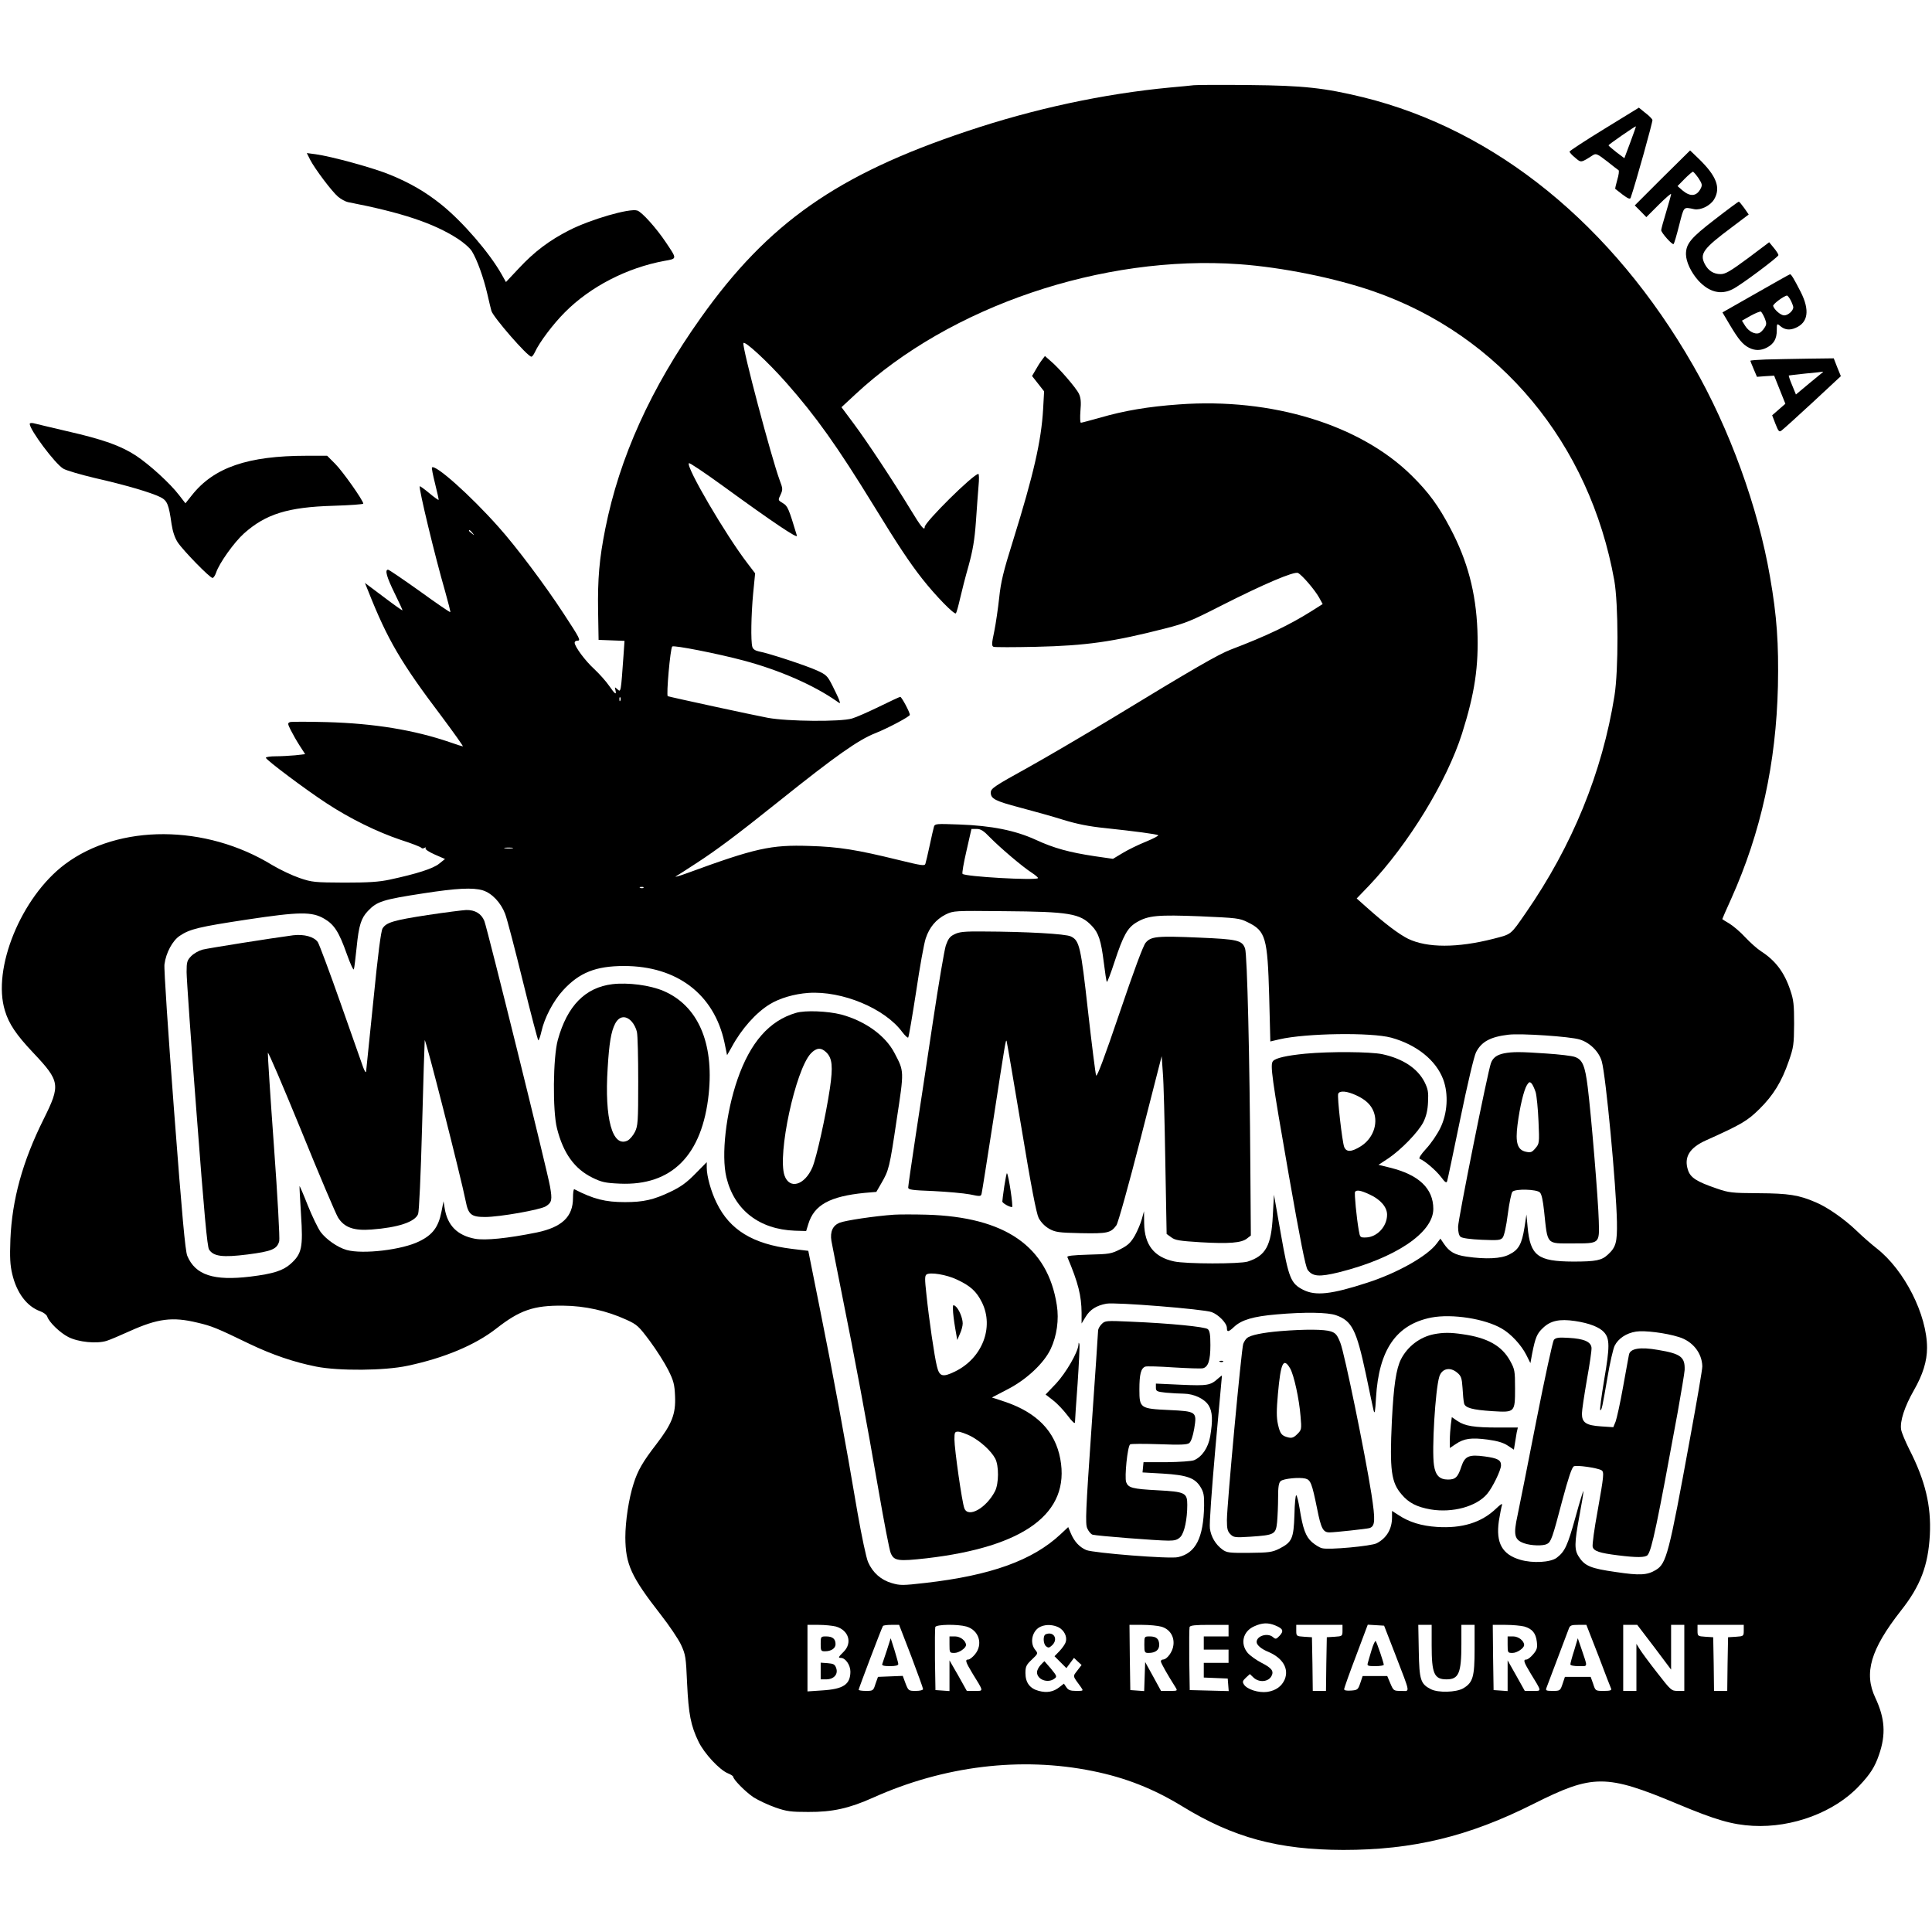 <?xml version="1.0" standalone="no"?>
<!DOCTYPE svg PUBLIC "-//W3C//DTD SVG 20010904//EN"
 "http://www.w3.org/TR/2001/REC-SVG-20010904/DTD/svg10.dtd">
<svg version="1.0" xmlns="http://www.w3.org/2000/svg"
 width="1170pt" height="1170pt" viewBox="0 0 1170 1170"
 preserveAspectRatio="xMidYMid meet">
<g transform="translate(0,1170) scale(0.1,-0.1)"
fill="#000000" stroke="none">
<path d="M7230 11184 c-19 -2 -84 -9 -145 -14 -402 -38 -826 -129 -1230 -265
-785 -262 -1204 -556 -1612 -1131 -302 -425 -491 -844 -577 -1274 -37 -185
-47 -305 -44 -500 l3 -175 79 -3 78 -3 -6 -87 c-16 -226 -16 -225 -36 -207
-18 16 -18 16 -13 -4 8 -33 -3 -25 -39 27 -18 26 -58 71 -89 100 -56 51 -119
137 -119 160 0 7 7 12 16 12 23 0 17 12 -82 163 -112 172 -289 408 -396 527
-170 191 -382 380 -402 359 -3 -2 6 -47 19 -99 13 -52 23 -96 21 -97 -2 -2
-27 16 -57 41 -30 25 -55 43 -57 41 -8 -8 92 -424 153 -634 19 -68 34 -126 32
-128 -2 -2 -86 55 -185 127 -100 71 -186 130 -192 130 -21 0 -8 -45 40 -143
27 -55 49 -102 47 -103 -1 -2 -53 35 -115 82 l-112 84 19 -47 c118 -298 199
-436 448 -765 73 -98 130 -178 126 -178 -3 0 -39 11 -78 25 -216 74 -457 114
-746 122 -114 3 -214 3 -223 0 -15 -6 -14 -11 5 -49 12 -24 36 -66 54 -94 l33
-51 -60 -7 c-34 -3 -87 -6 -119 -6 -33 0 -59 -4 -59 -9 0 -12 241 -193 370
-277 142 -93 304 -172 446 -220 66 -21 122 -43 125 -48 4 -5 12 -5 19 -1 8 5
11 4 7 -2 -4 -6 20 -22 56 -38 l62 -27 -35 -28 c-36 -30 -137 -62 -300 -97
-66 -14 -128 -18 -275 -18 -179 1 -195 2 -271 28 -44 15 -118 50 -165 78 -404
248 -929 250 -1256 5 -265 -199 -442 -633 -363 -887 24 -80 69 -146 169 -252
166 -176 169 -196 64 -407 -127 -255 -190 -486 -200 -725 -4 -110 -2 -155 11
-210 27 -115 89 -197 170 -226 20 -7 39 -22 42 -32 11 -34 77 -98 128 -124 61
-31 172 -42 232 -23 22 7 83 33 138 58 171 77 260 89 412 52 87 -20 120 -34
314 -128 138 -66 269 -111 405 -138 136 -27 415 -25 553 5 223 47 410 126 537
225 143 112 227 141 405 139 133 -1 265 -31 383 -85 66 -30 75 -39 143 -130
40 -54 90 -133 111 -175 33 -66 38 -88 41 -157 5 -109 -18 -168 -114 -293 -81
-105 -112 -158 -137 -238 -29 -89 -50 -228 -50 -325 1 -164 35 -238 215 -469
50 -64 105 -145 122 -181 28 -61 30 -74 37 -235 9 -186 22 -255 70 -354 35
-71 126 -169 177 -190 18 -7 32 -17 32 -20 0 -17 74 -92 123 -125 30 -19 90
-47 133 -62 68 -24 95 -27 199 -27 146 -1 248 22 391 86 429 193 896 250 1330
162 199 -40 369 -107 544 -214 310 -190 581 -263 975 -264 422 0 758 81 1150
278 362 182 440 182 875 0 229 -96 329 -125 455 -132 240 -13 496 83 645 243
67 71 94 114 119 187 43 124 36 221 -22 345 -71 150 -29 293 154 527 119 150
166 274 176 460 9 176 -28 329 -124 517 -24 48 -47 102 -50 121 -8 50 21 139
77 237 55 96 80 177 80 258 0 200 -137 471 -305 602 -32 25 -87 73 -123 108
-72 69 -174 141 -246 171 -101 44 -164 54 -346 55 -164 1 -180 3 -255 29 -120
41 -158 65 -173 112 -25 77 9 134 109 179 216 97 251 118 324 190 85 84 135
166 178 291 29 83 31 100 32 225 0 115 -3 145 -23 203 -36 109 -90 180 -177
236 -22 14 -65 52 -95 84 -30 33 -74 70 -97 84 -24 14 -43 26 -43 27 0 2 24
57 54 123 180 401 272 821 283 1288 5 257 -6 423 -48 662 -72 420 -245 897
-465 1279 -489 853 -1196 1427 -1999 1625 -235 57 -361 71 -690 74 -165 2
-316 1 -335 -1z m275 -1084 c261 -19 579 -83 815 -165 764 -266 1307 -920
1456 -1750 25 -142 26 -544 1 -699 -74 -464 -255 -907 -536 -1313 -95 -137
-85 -129 -196 -158 -219 -56 -402 -56 -518 0 -56 28 -138 90 -247 187 l-64 57
75 78 c239 252 471 631 563 921 78 247 101 406 93 626 -9 228 -60 420 -163
615 -73 139 -132 219 -234 320 -312 309 -848 473 -1409 432 -186 -13 -334 -38
-481 -81 -58 -16 -109 -30 -114 -30 -5 0 -6 32 -3 72 5 53 2 80 -9 103 -16 35
-123 159 -173 200 l-33 29 -19 -25 c-10 -13 -27 -40 -38 -60 l-21 -36 37 -47
36 -46 -6 -108 c-11 -192 -58 -397 -181 -792 -61 -194 -75 -255 -85 -350 -7
-64 -20 -155 -30 -204 -16 -75 -16 -88 -4 -93 8 -3 123 -3 256 0 306 7 467 30
787 112 118 30 161 48 333 136 258 131 445 211 468 199 26 -14 101 -102 127
-148 l22 -40 -63 -40 c-138 -87 -276 -153 -494 -236 -75 -29 -220 -112 -724
-419 -169 -102 -394 -234 -500 -293 -210 -116 -229 -129 -229 -154 0 -37 27
-51 175 -90 83 -22 202 -55 265 -75 82 -25 155 -40 255 -50 178 -19 307 -36
319 -43 5 -2 -28 -20 -72 -38 -45 -18 -109 -49 -142 -69 l-60 -36 -111 16
c-152 23 -246 48 -358 100 -123 56 -266 85 -462 92 -138 5 -147 5 -153 -13 -3
-10 -15 -62 -26 -114 -11 -52 -23 -102 -26 -111 -4 -14 -23 -11 -162 23 -253
62 -362 80 -539 85 -235 8 -328 -13 -743 -165 -47 -17 -77 -26 -67 -19 11 6
66 42 123 79 125 81 244 170 504 378 341 273 479 370 581 410 78 31 209 101
209 111 0 16 -50 109 -58 109 -4 0 -62 -27 -127 -59 -66 -32 -140 -65 -165
-72 -69 -21 -390 -18 -510 4 -86 16 -580 123 -606 131 -10 4 15 289 27 301 10
9 275 -43 432 -85 218 -58 427 -150 565 -247 22 -16 22 -15 13 10 -5 14 -24
53 -41 87 -29 57 -36 64 -93 90 -66 30 -294 105 -351 115 -23 5 -36 14 -40 28
-10 36 -7 195 5 323 l12 122 -45 59 c-132 171 -376 588 -356 608 4 4 96 -58
205 -137 305 -222 456 -323 449 -302 -50 166 -56 180 -85 197 -30 18 -30 18
-14 51 14 31 14 37 -5 87 -50 135 -228 806 -220 831 6 18 148 -113 260 -240
180 -204 308 -384 528 -742 147 -240 218 -347 295 -445 81 -103 195 -220 204
-209 4 5 15 45 25 89 10 44 33 134 52 200 25 92 36 154 44 265 5 80 13 178 16
218 4 39 3 72 -1 72 -30 0 -325 -292 -325 -321 0 -27 -24 3 -85 104 -107 176
-266 416 -346 523 l-73 98 84 78 c572 533 1497 847 2325 788z m-4644 -1627
c13 -16 12 -17 -3 -4 -10 7 -18 15 -18 17 0 8 8 3 21 -13z m896 -1015 c-3 -8
-6 -5 -6 6 -1 11 2 17 5 13 3 -3 4 -12 1 -19z m2238 -829 c63 -64 197 -178
253 -214 23 -15 40 -30 38 -33 -16 -15 -441 9 -457 26 -4 4 7 67 24 140 l30
132 32 0 c24 0 42 -11 80 -51z m-2892 -66 c-13 -2 -33 -2 -45 0 -13 2 -3 4 22
4 25 0 35 -2 23 -4z m794 -239 c-3 -3 -12 -4 -19 -1 -8 3 -5 6 6 6 11 1 17 -2
13 -5z m-973 -16 c55 -17 109 -74 135 -142 12 -31 60 -216 108 -411 48 -195
90 -355 93 -355 4 0 12 24 19 54 18 82 72 185 131 249 98 107 198 147 369 147
321 0 545 -171 608 -462 l16 -78 27 47 c60 112 148 210 231 261 60 37 149 63
234 69 205 14 464 -94 569 -237 17 -22 33 -37 36 -33 4 5 25 130 48 278 22
149 48 293 58 322 22 67 62 115 121 145 48 23 51 23 353 20 397 -3 461 -14
532 -89 41 -42 56 -90 72 -218 8 -64 16 -119 19 -121 3 -3 24 52 47 123 53
160 78 205 134 238 70 41 126 46 384 36 223 -10 238 -11 288 -36 109 -53 120
-93 130 -447 l7 -275 55 13 c160 37 555 43 677 10 153 -42 271 -136 315 -253
33 -89 26 -206 -18 -295 -18 -37 -56 -93 -85 -124 -34 -37 -47 -59 -39 -62 27
-9 98 -69 129 -110 25 -34 33 -38 37 -24 3 9 39 180 80 379 43 209 83 378 95
401 33 64 87 93 196 106 75 9 373 -11 431 -29 61 -18 117 -73 134 -132 25 -86
88 -759 92 -973 2 -123 -6 -153 -54 -197 -38 -36 -73 -43 -211 -43 -215 1
-260 35 -276 210 l-7 75 -12 -79 c-16 -100 -35 -135 -92 -163 -49 -26 -142
-30 -259 -13 -70 10 -104 29 -137 78 l-21 31 -21 -28 c-56 -77 -239 -180 -422
-239 -218 -71 -313 -81 -388 -43 -75 38 -88 70 -135 337 l-42 239 -7 -127 c-9
-182 -43 -243 -152 -278 -47 -15 -374 -15 -446 1 -121 26 -179 100 -181 230
l-1 74 -13 -47 c-7 -26 -26 -71 -42 -100 -25 -43 -41 -59 -88 -83 -55 -28 -67
-30 -192 -33 -96 -3 -133 -7 -129 -15 66 -156 85 -234 86 -337 l0 -65 25 41
c26 43 65 68 125 79 55 10 588 -33 638 -51 42 -16 92 -67 92 -96 0 -27 10 -25
44 7 45 42 116 63 256 75 171 15 310 13 361 -5 96 -34 123 -87 180 -353 21
-103 43 -203 47 -222 7 -28 10 -12 15 75 17 292 123 444 335 486 126 24 325
-7 427 -67 56 -32 118 -100 148 -159 l25 -50 11 60 c19 95 29 119 64 152 46
45 101 57 195 43 87 -13 148 -37 176 -68 35 -39 35 -88 1 -286 -17 -102 -28
-186 -24 -186 9 0 12 15 44 200 14 85 34 171 43 190 22 44 71 77 130 86 51 8
180 -8 259 -33 83 -25 140 -96 142 -177 1 -16 -33 -211 -74 -435 -129 -706
-143 -760 -208 -799 -52 -31 -96 -34 -242 -12 -149 21 -187 36 -222 90 -30 43
-29 83 2 251 14 74 25 141 24 149 0 8 -22 -63 -48 -158 -48 -173 -64 -208
-114 -246 -38 -28 -145 -34 -220 -12 -110 32 -149 102 -130 235 7 42 15 85 19
96 4 13 -8 6 -37 -22 -88 -84 -206 -120 -357 -110 -93 6 -169 29 -233 72 l-39
25 0 -39 c0 -71 -33 -126 -93 -157 -32 -17 -290 -41 -330 -30 -15 3 -42 20
-62 37 -38 34 -55 80 -75 206 -7 40 -15 75 -20 78 -4 3 -10 -51 -11 -119 -5
-144 -14 -165 -92 -205 -43 -21 -62 -24 -182 -25 -121 -1 -136 1 -162 20 -42
31 -69 77 -76 128 -4 26 11 233 33 483 22 240 40 439 40 442 0 2 -10 -5 -22
-16 -48 -43 -63 -46 -225 -39 l-153 7 0 -24 c0 -22 5 -25 61 -31 34 -3 83 -6
108 -6 62 -1 126 -31 151 -72 23 -38 25 -90 9 -186 -12 -69 -49 -124 -98 -145
-15 -6 -87 -11 -166 -12 l-140 0 -3 -31 -3 -31 123 -7 c146 -9 194 -26 228
-81 19 -31 23 -50 22 -114 -4 -195 -51 -287 -158 -311 -50 -12 -512 25 -556
43 -41 18 -72 51 -93 101 l-16 38 -47 -44 c-169 -158 -423 -249 -817 -294
-139 -16 -154 -16 -205 -1 -65 19 -115 63 -143 127 -11 25 -39 157 -64 300
-71 421 -151 854 -227 1230 l-71 355 -100 12 c-236 29 -376 115 -455 278 -34
68 -60 163 -60 213 l0 34 -69 -70 c-53 -54 -87 -79 -152 -110 -101 -48 -162
-62 -274 -62 -120 0 -190 18 -307 78 -5 2 -8 -22 -8 -53 0 -114 -67 -177 -220
-209 -178 -36 -311 -49 -373 -38 -107 20 -167 80 -184 184 l-7 43 -13 -65
c-18 -91 -53 -138 -133 -177 -103 -52 -342 -80 -440 -53 -55 15 -126 65 -159
110 -16 23 -51 95 -77 160 -26 66 -49 119 -50 117 -1 -1 3 -79 9 -173 13 -199
5 -237 -63 -298 -46 -41 -105 -60 -243 -77 -223 -27 -334 9 -383 126 -12 30
-31 235 -80 880 -35 462 -62 860 -58 885 9 70 49 144 93 173 61 41 117 54 406
98 319 48 394 49 469 5 60 -35 89 -80 136 -213 21 -59 40 -101 43 -93 3 8 10
69 17 135 13 131 27 175 68 218 55 58 89 69 337 107 201 31 298 36 359 18z
m4800 -4452 c46 -19 52 -33 25 -62 -20 -21 -24 -22 -39 -9 -32 29 -100 9 -100
-29 0 -18 29 -43 72 -60 86 -37 125 -101 98 -167 -18 -41 -53 -67 -106 -75
-52 -7 -122 15 -141 45 -10 16 -8 22 12 41 l24 22 22 -21 c34 -32 90 -27 109
9 16 30 1 49 -60 80 -31 16 -69 43 -84 60 -47 56 -29 131 39 161 48 22 84 24
129 5z m-2662 -6 c77 -22 101 -98 48 -152 -33 -33 -36 -38 -18 -38 28 0 58
-43 58 -84 -1 -77 -42 -105 -171 -113 l-89 -6 0 202 0 201 68 0 c37 0 84 -5
104 -10z m456 -179 c39 -104 72 -194 72 -200 0 -6 -18 -11 -44 -11 -43 0 -45
1 -62 45 l-17 46 -75 -3 -75 -3 -15 -42 c-13 -42 -15 -43 -58 -43 -24 0 -44 3
-44 7 0 7 139 374 147 386 2 4 25 7 51 7 l47 0 73 -189z m334 179 c77 -22 103
-108 52 -169 -14 -17 -32 -31 -40 -31 -21 0 -17 -14 24 -82 71 -115 70 -108
15 -108 l-48 0 -52 93 -53 92 0 -93 0 -93 -42 3 -43 3 -3 185 c-1 101 0 190 2
197 7 16 134 18 188 3z m559 -5 c34 -18 53 -57 43 -89 -3 -11 -20 -36 -37 -54
l-31 -32 36 -36 36 -36 23 31 23 31 23 -22 23 -21 -26 -34 c-28 -37 -30 -29
22 -100 16 -23 16 -23 -29 -23 -35 0 -48 5 -59 22 l-15 22 -27 -21 c-36 -29
-76 -36 -125 -23 -54 14 -81 50 -81 108 0 39 5 50 39 82 38 36 38 37 20 59
-36 44 -17 120 35 141 33 14 74 11 107 -5z m622 4 c50 -14 80 -59 73 -112 -4
-40 -39 -87 -63 -87 -7 0 -13 -5 -13 -11 0 -10 41 -82 88 -156 14 -23 14 -23
-36 -23 l-51 0 -48 88 -48 87 -3 -88 -3 -88 -42 3 -42 3 -3 198 -2 197 77 0
c43 0 95 -5 116 -11z m407 -24 l0 -35 -75 0 -75 0 0 -40 0 -40 75 0 75 0 0
-40 0 -40 -75 0 -75 0 0 -45 0 -44 73 -3 72 -3 3 -38 3 -38 -118 3 -118 3 -3
185 c-1 101 0 190 2 197 4 10 36 13 121 13 l115 0 0 -35z m690 1 c0 -34 -1
-35 -47 -38 l-48 -3 -3 -162 -2 -163 -40 0 -40 0 -2 163 -3 162 -47 3 c-47 3
-48 4 -48 38 l0 34 140 0 140 0 0 -34z m320 -146 c94 -245 90 -220 35 -220
-45 0 -46 1 -65 45 l-19 45 -75 0 -74 0 -14 -42 c-14 -41 -17 -43 -56 -46 -27
-2 -42 1 -42 8 0 7 32 97 72 202 l71 189 50 -3 49 -3 68 -175z m220 56 c0
-171 15 -206 90 -206 74 0 90 37 90 213 l0 117 40 0 40 0 0 -147 c0 -169 -10
-203 -70 -238 -43 -24 -150 -27 -194 -5 -63 32 -71 55 -74 231 l-3 159 40 0
41 0 0 -124z m561 114 c48 -14 70 -40 76 -93 4 -36 1 -48 -22 -75 -15 -18 -33
-32 -41 -32 -21 0 -17 -14 24 -82 71 -116 70 -108 14 -108 l-48 0 -52 93 -52
92 0 -93 0 -93 -42 3 -43 3 -3 198 -2 197 77 0 c43 0 94 -5 114 -10z m449
-177 c39 -104 74 -194 77 -200 4 -10 -9 -13 -45 -13 -50 0 -50 0 -64 43 l-15
42 -78 0 -78 0 -14 -42 c-14 -42 -16 -43 -60 -43 -39 0 -44 2 -38 18 5 14 110
292 136 360 7 19 16 22 57 22 l49 0 73 -187z m338 52 l102 -136 0 136 0 135
40 0 40 0 0 -200 0 -200 -40 0 c-38 0 -41 3 -125 111 -47 60 -95 125 -105 142
l-20 32 0 -142 0 -143 -40 0 -40 0 0 200 0 200 43 0 42 0 103 -135z m542 101
c0 -34 -1 -35 -47 -38 l-48 -3 -3 -162 -2 -163 -40 0 -40 0 -2 163 -3 162 -47
3 c-47 3 -48 4 -48 38 l0 34 140 0 140 0 0 -34z"/>
<path d="M2592 6159 c-209 -32 -252 -45 -275 -81 -10 -16 -28 -155 -56 -438
-23 -228 -43 -422 -44 -430 -2 -8 -10 5 -19 30 -9 25 -70 199 -136 386 -66
188 -128 353 -137 368 -22 33 -83 50 -150 42 -128 -17 -514 -78 -549 -87 -22
-6 -52 -23 -68 -39 -25 -26 -28 -35 -28 -97 0 -37 27 -426 61 -863 45 -593 64
-801 75 -817 27 -42 82 -49 233 -30 147 19 179 32 192 81 4 14 -10 273 -32
574 -22 301 -38 555 -37 566 2 10 92 -202 202 -470 109 -269 210 -506 223
-527 38 -61 96 -81 202 -73 162 12 264 46 283 94 6 16 16 229 24 527 7 275 15
511 16 525 3 23 220 -832 248 -973 16 -83 34 -97 118 -97 88 0 336 44 368 65
36 23 39 39 25 119 -16 94 -379 1560 -398 1609 -18 44 -56 67 -110 66 -21 -1
-125 -14 -231 -30z"/>
<path d="M5780 6042 c-28 -13 -38 -28 -52 -67 -9 -27 -44 -234 -78 -460 -34
-225 -81 -540 -106 -700 -24 -159 -44 -297 -44 -306 0 -14 22 -17 153 -22 83
-4 182 -13 220 -20 66 -14 68 -13 72 7 3 12 34 210 70 441 73 474 76 494 81
480 2 -5 42 -239 89 -520 60 -364 91 -522 105 -551 14 -26 36 -49 63 -65 38
-21 56 -24 192 -27 161 -3 182 1 216 48 10 14 74 243 146 524 l128 500 7 -100
c5 -54 11 -297 15 -538 l8 -439 28 -20 c23 -18 50 -22 178 -30 172 -10 248 -4
281 23 l23 18 -3 409 c-4 665 -19 1294 -32 1329 -18 50 -45 56 -280 66 -254
11 -290 7 -322 -31 -15 -17 -73 -174 -158 -425 -91 -268 -137 -391 -142 -379
-4 10 -26 185 -49 388 -44 396 -52 429 -104 454 -32 16 -271 29 -530 30 -114
1 -146 -2 -175 -17z"/>
<path d="M3709 5740 c-165 -20 -274 -131 -331 -338 -29 -105 -32 -429 -5 -535
38 -151 106 -245 213 -298 57 -28 78 -33 167 -37 316 -14 500 172 539 544 32
310 -66 534 -274 623 -82 35 -214 52 -309 41z m116 -226 c14 -15 28 -43 32
-63 5 -20 8 -155 8 -301 0 -245 -2 -268 -20 -305 -11 -22 -31 -45 -44 -52 -92
-45 -141 132 -121 439 9 151 21 222 45 268 24 47 64 53 100 14z"/>
<path d="M4820 5566 c-161 -47 -276 -178 -354 -403 -70 -203 -99 -459 -67
-593 48 -198 199 -315 415 -323 l68 -2 13 42 c35 116 130 168 341 189 l71 6
30 52 c46 79 50 94 93 384 46 302 46 292 -13 405 -55 106 -178 194 -322 233
-82 21 -219 27 -275 10z m185 -240 c35 -35 40 -85 21 -216 -25 -168 -81 -419
-106 -479 -47 -109 -139 -136 -169 -50 -44 127 66 639 159 739 34 36 63 38 95
6z"/>
<path d="M7905 5319 c-112 -11 -180 -26 -196 -45 -18 -22 -8 -96 96 -691 69
-393 101 -555 114 -573 30 -41 70 -44 189 -15 343 86 572 240 572 384 0 124
-88 207 -263 250 l-69 17 58 38 c79 53 183 160 214 221 17 35 26 71 28 121 3
61 0 78 -21 121 -43 84 -132 142 -256 169 -73 15 -316 17 -466 3z m310 -253
c56 -26 88 -57 104 -99 28 -74 -5 -162 -77 -208 -57 -36 -89 -38 -102 -4 -12
33 -43 303 -36 321 8 21 54 17 111 -10z m80 -600 c65 -30 105 -76 105 -122 0
-71 -60 -136 -128 -138 -35 -1 -36 1 -43 41 -14 78 -28 226 -23 235 9 14 36 9
89 -16z"/>
<path d="M9108 5321 c-43 -9 -67 -26 -79 -59 -19 -50 -199 -946 -199 -992 0
-30 5 -52 15 -60 9 -8 59 -15 128 -18 99 -4 114 -3 127 13 9 11 22 69 31 142
9 69 22 130 28 136 19 19 147 15 166 -4 11 -10 19 -49 26 -115 22 -206 11
-194 173 -194 165 0 162 -3 158 137 -3 124 -46 644 -67 810 -16 130 -32 166
-77 182 -18 7 -96 16 -173 21 -158 11 -204 11 -257 1z m192 -236 c6 -22 14
-101 17 -175 6 -133 5 -136 -19 -164 -21 -25 -29 -27 -57 -21 -52 11 -65 55
-51 164 14 109 38 209 57 240 13 20 17 21 28 10 7 -8 18 -32 25 -54z"/>
<path d="M6082 4517 c-7 -46 -12 -88 -12 -93 0 -10 42 -34 59 -34 8 0 -21 196
-31 205 -2 2 -9 -33 -16 -78z"/>
<path d="M5415 4344 c-116 -8 -297 -35 -331 -49 -41 -17 -58 -54 -49 -110 4
-22 33 -170 65 -330 77 -381 146 -751 220 -1178 33 -191 66 -363 74 -382 20
-48 45 -51 216 -32 595 69 872 274 811 602 -31 167 -141 280 -335 346 l-79 26
94 49 c115 59 221 158 262 245 37 79 51 177 37 265 -55 356 -312 534 -788 548
-75 2 -164 2 -197 0z m380 -393 c82 -38 119 -72 152 -139 74 -151 1 -338 -164
-418 -74 -36 -94 -31 -109 31 -15 59 -48 284 -64 439 -10 90 -10 110 1 118 23
15 121 -1 184 -31z m82 -947 c60 -31 125 -90 150 -137 23 -44 22 -151 -1 -197
-53 -103 -163 -165 -186 -104 -14 35 -60 358 -60 417 0 42 2 47 22 47 13 0 46
-12 75 -26z"/>
<path d="M5771 3769 c0 -19 6 -68 13 -109 l13 -75 16 37 c10 21 17 49 17 63 0
33 -22 86 -43 104 -15 12 -17 10 -16 -20z"/>
<path d="M6672 3682 c-12 -12 -22 -30 -22 -39 0 -10 -18 -276 -40 -591 -35
-505 -38 -578 -26 -607 8 -18 22 -36 33 -39 23 -7 390 -36 459 -36 40 0 55 5
73 23 24 26 41 107 41 194 0 73 -13 79 -180 88 -153 8 -177 15 -190 49 -11 30
8 218 24 229 6 4 85 4 176 1 131 -5 169 -3 182 7 11 9 22 41 30 87 17 103 14
105 -152 113 -175 8 -180 11 -180 124 0 92 9 129 36 139 9 3 86 1 172 -5 85
-5 165 -8 177 -5 32 8 45 48 45 140 0 64 -4 87 -16 97 -17 14 -226 35 -465 45
-151 7 -157 6 -177 -14z"/>
<path d="M7755 3639 c-108 -9 -182 -24 -203 -42 -8 -6 -18 -22 -23 -35 -11
-29 -99 -978 -99 -1068 0 -52 4 -68 21 -85 20 -20 28 -21 123 -15 145 10 152
14 160 88 3 34 6 100 6 148 0 67 4 91 16 101 18 15 112 24 149 15 32 -8 40
-29 71 -181 24 -121 36 -145 75 -145 32 0 224 21 242 26 35 11 37 46 12 208
-39 247 -163 852 -188 914 -19 48 -28 59 -57 69 -39 13 -156 14 -305 2z m58
-226 c23 -40 55 -186 63 -290 7 -79 6 -82 -20 -108 -21 -21 -33 -25 -54 -20
-41 10 -50 22 -63 80 -9 42 -9 83 0 184 17 189 33 223 74 154z"/>
<path d="M8683 3620 c-84 -17 -158 -73 -198 -150 -30 -59 -45 -159 -56 -375
-14 -299 -4 -372 59 -445 43 -51 91 -76 176 -91 132 -22 277 17 342 94 33 39
84 144 84 173 0 32 -19 43 -99 54 -95 13 -120 2 -141 -61 -21 -65 -36 -79 -81
-79 -51 0 -76 25 -85 87 -14 92 8 456 32 535 15 51 66 62 109 25 23 -19 28
-32 32 -92 2 -39 6 -80 9 -92 5 -29 50 -41 174 -49 134 -8 135 -8 135 138 0
107 -2 116 -30 167 -50 91 -137 140 -287 161 -74 11 -117 11 -175 0z"/>
<path d="M9410 3586 c-7 -10 -55 -230 -106 -489 -51 -260 -102 -518 -114 -574
-26 -119 -19 -148 40 -169 43 -15 115 -17 139 -4 24 13 32 34 92 263 37 138
58 201 70 207 16 9 143 -9 168 -24 16 -11 14 -32 -24 -246 -20 -107 -33 -205
-30 -217 6 -26 40 -38 154 -52 111 -14 166 -14 179 2 25 30 58 188 182 865 22
123 41 238 42 255 3 79 -23 99 -161 122 -108 19 -168 9 -176 -28 -2 -12 -19
-101 -36 -197 -17 -96 -38 -190 -45 -209 l-14 -34 -75 5 c-90 6 -115 23 -115
77 0 20 14 112 30 205 17 94 30 181 28 195 -4 36 -47 54 -138 59 -62 4 -78 1
-90 -12z"/>
<path d="M6531 3556 c-3 -45 -75 -169 -135 -234 l-64 -67 44 -34 c24 -18 64
-60 89 -93 29 -39 45 -53 45 -41 0 10 7 116 16 236 8 120 13 225 11 235 -4 15
-5 14 -6 -2z"/>
<path d="M7388 3453 c7 -3 16 -2 19 1 4 3 -2 6 -13 5 -11 0 -14 -3 -6 -6z"/>
<path d="M8786 3072 c-3 -24 -6 -67 -6 -93 l0 -48 36 24 c50 34 94 40 193 27
59 -8 96 -19 121 -36 l38 -25 6 37 c3 20 8 51 11 67 l7 30 -119 0 c-145 0
-201 9 -246 39 l-35 24 -6 -46z"/>
<path d="M4970 1745 c0 -42 2 -45 26 -45 38 0 64 18 64 43 0 32 -18 47 -57 47
-32 0 -33 -1 -33 -45z"/>
<path d="M4970 1581 l0 -51 33 0 c47 0 74 31 61 68 -8 23 -16 27 -52 30 l-42
3 0 -50z"/>
<path d="M5371 1707 c-13 -40 -26 -78 -28 -84 -4 -9 9 -13 46 -13 34 0 51 4
51 13 0 6 -11 44 -23 84 l-23 72 -23 -72z"/>
<path d="M5750 1740 c0 -49 1 -50 30 -50 27 0 70 29 70 48 0 25 -34 52 -66 52
l-34 0 0 -50z"/>
<path d="M6333 1803 c-18 -7 -16 -58 2 -73 13 -10 19 -10 35 5 41 37 12 88
-37 68z"/>
<path d="M6302 1617 c-12 -13 -22 -32 -22 -44 0 -44 65 -69 105 -39 17 12 16
16 -20 60 -22 25 -40 46 -40 46 -1 0 -11 -10 -23 -23z"/>
<path d="M6930 1740 c0 -47 2 -50 26 -50 41 0 64 18 64 48 0 37 -17 52 -57 52
-33 0 -33 0 -33 -50z"/>
<path d="M8306 1707 c-10 -34 -21 -70 -23 -79 -5 -16 2 -18 46 -18 28 0 51 4
51 8 0 13 -42 136 -49 144 -3 4 -15 -21 -25 -55z"/>
<path d="M9130 1740 c0 -49 1 -50 30 -50 27 0 70 29 70 48 0 25 -34 52 -66 52
l-34 0 0 -50z"/>
<path d="M9533 1705 c-13 -40 -23 -78 -23 -84 0 -7 21 -11 51 -11 57 0 55 -11
16 105 l-22 64 -22 -74z"/>
<path d="M9715 10919 c-116 -71 -210 -133 -210 -137 0 -5 15 -22 34 -37 36
-31 34 -32 107 15 19 12 27 9 85 -36 34 -27 66 -52 71 -55 4 -3 1 -29 -8 -58
-8 -29 -14 -54 -12 -55 2 -1 22 -17 45 -35 31 -23 44 -29 48 -19 30 86 135
463 132 472 -3 7 -22 27 -44 43 l-38 31 -210 -129z m158 -81 l-36 -96 -48 36
c-26 21 -48 39 -48 42 0 5 162 117 166 115 1 0 -14 -44 -34 -97z"/>
<path d="M10067 10623 l-167 -167 35 -35 35 -36 75 75 c41 41 75 70 75 65 0
-6 -14 -55 -30 -109 -17 -55 -30 -104 -30 -110 1 -17 68 -91 75 -84 4 4 19 55
34 115 30 116 24 110 92 96 38 -7 96 21 119 59 42 70 16 141 -91 245 l-54 52
-168 -166z m219 -2 c22 -34 24 -42 13 -63 -24 -47 -62 -51 -109 -12 l-31 27
42 43 c24 24 47 44 51 44 4 0 19 -18 34 -39z"/>
<path d="M1878 10733 c29 -56 132 -193 170 -225 17 -14 44 -29 59 -32 325 -63
518 -127 664 -221 36 -23 76 -58 87 -77 31 -50 70 -158 93 -257 11 -48 22 -94
25 -104 12 -39 219 -277 242 -277 5 0 14 12 21 27 28 61 111 171 182 242 154
155 375 269 602 311 79 14 78 10 9 113 -56 84 -145 184 -173 192 -47 15 -284
-54 -413 -120 -118 -60 -210 -129 -304 -230 l-78 -83 -27 48 c-73 129 -234
316 -363 420 -97 78 -189 131 -310 181 -101 42 -357 112 -453 125 l-53 7 20
-40z"/>
<path d="M10386 10372 c-147 -113 -176 -148 -176 -212 1 -46 30 -108 74 -158
65 -71 137 -90 209 -53 52 26 276 194 277 206 0 6 -13 26 -28 44 l-28 34 -129
-97 c-107 -79 -136 -96 -165 -96 -43 0 -75 21 -96 61 -32 63 -10 93 164 223
l102 77 -27 39 c-16 22 -30 39 -33 39 -3 0 -68 -48 -144 -107z"/>
<path d="M10633 9923 l-202 -115 45 -76 c52 -87 77 -118 116 -138 35 -18 72
-18 108 1 42 22 60 53 60 104 0 41 1 43 18 29 28 -25 58 -30 95 -14 77 32 88
107 32 218 -42 82 -58 108 -65 107 -3 0 -96 -53 -207 -116z m212 -43 c8 -16
15 -35 15 -41 0 -21 -32 -49 -55 -49 -21 0 -60 34 -67 57 -3 11 66 62 84 63 4
0 14 -13 23 -30z m-158 -107 c12 -31 12 -38 -2 -59 -9 -14 -23 -28 -32 -31
-25 -10 -63 10 -84 43 l-20 32 53 30 c29 16 57 27 62 25 4 -3 15 -21 23 -40z"/>
<path d="M10693 9523 c-51 -2 -93 -5 -93 -8 0 -2 9 -24 20 -50 l20 -47 52 4
52 3 34 -85 34 -85 -40 -35 -40 -35 20 -52 c18 -46 23 -51 37 -40 10 7 94 83
188 170 l171 159 -22 54 -21 54 -160 -2 c-88 -1 -202 -4 -252 -5z m346 -77
c-2 -2 -40 -33 -84 -69 l-79 -66 -23 56 c-13 31 -22 57 -20 59 1 1 47 6 102
12 55 5 102 10 104 11 2 0 2 -1 0 -3z"/>
<path d="M180 9133 c0 -36 153 -241 203 -271 18 -11 104 -36 192 -57 181 -41
342 -88 397 -116 41 -21 50 -43 67 -163 7 -45 19 -82 37 -110 33 -50 195 -216
211 -216 6 0 16 15 22 33 19 57 109 183 168 236 132 118 266 160 541 168 100
3 182 9 182 13 0 19 -125 196 -170 241 l-49 49 -123 0 c-358 0 -563 -71 -696
-239 l-39 -49 -38 49 c-54 71 -179 185 -262 240 -93 60 -195 97 -418 148 -99
23 -190 45 -202 48 -13 3 -23 1 -23 -4z"/>
</g>
</svg>
